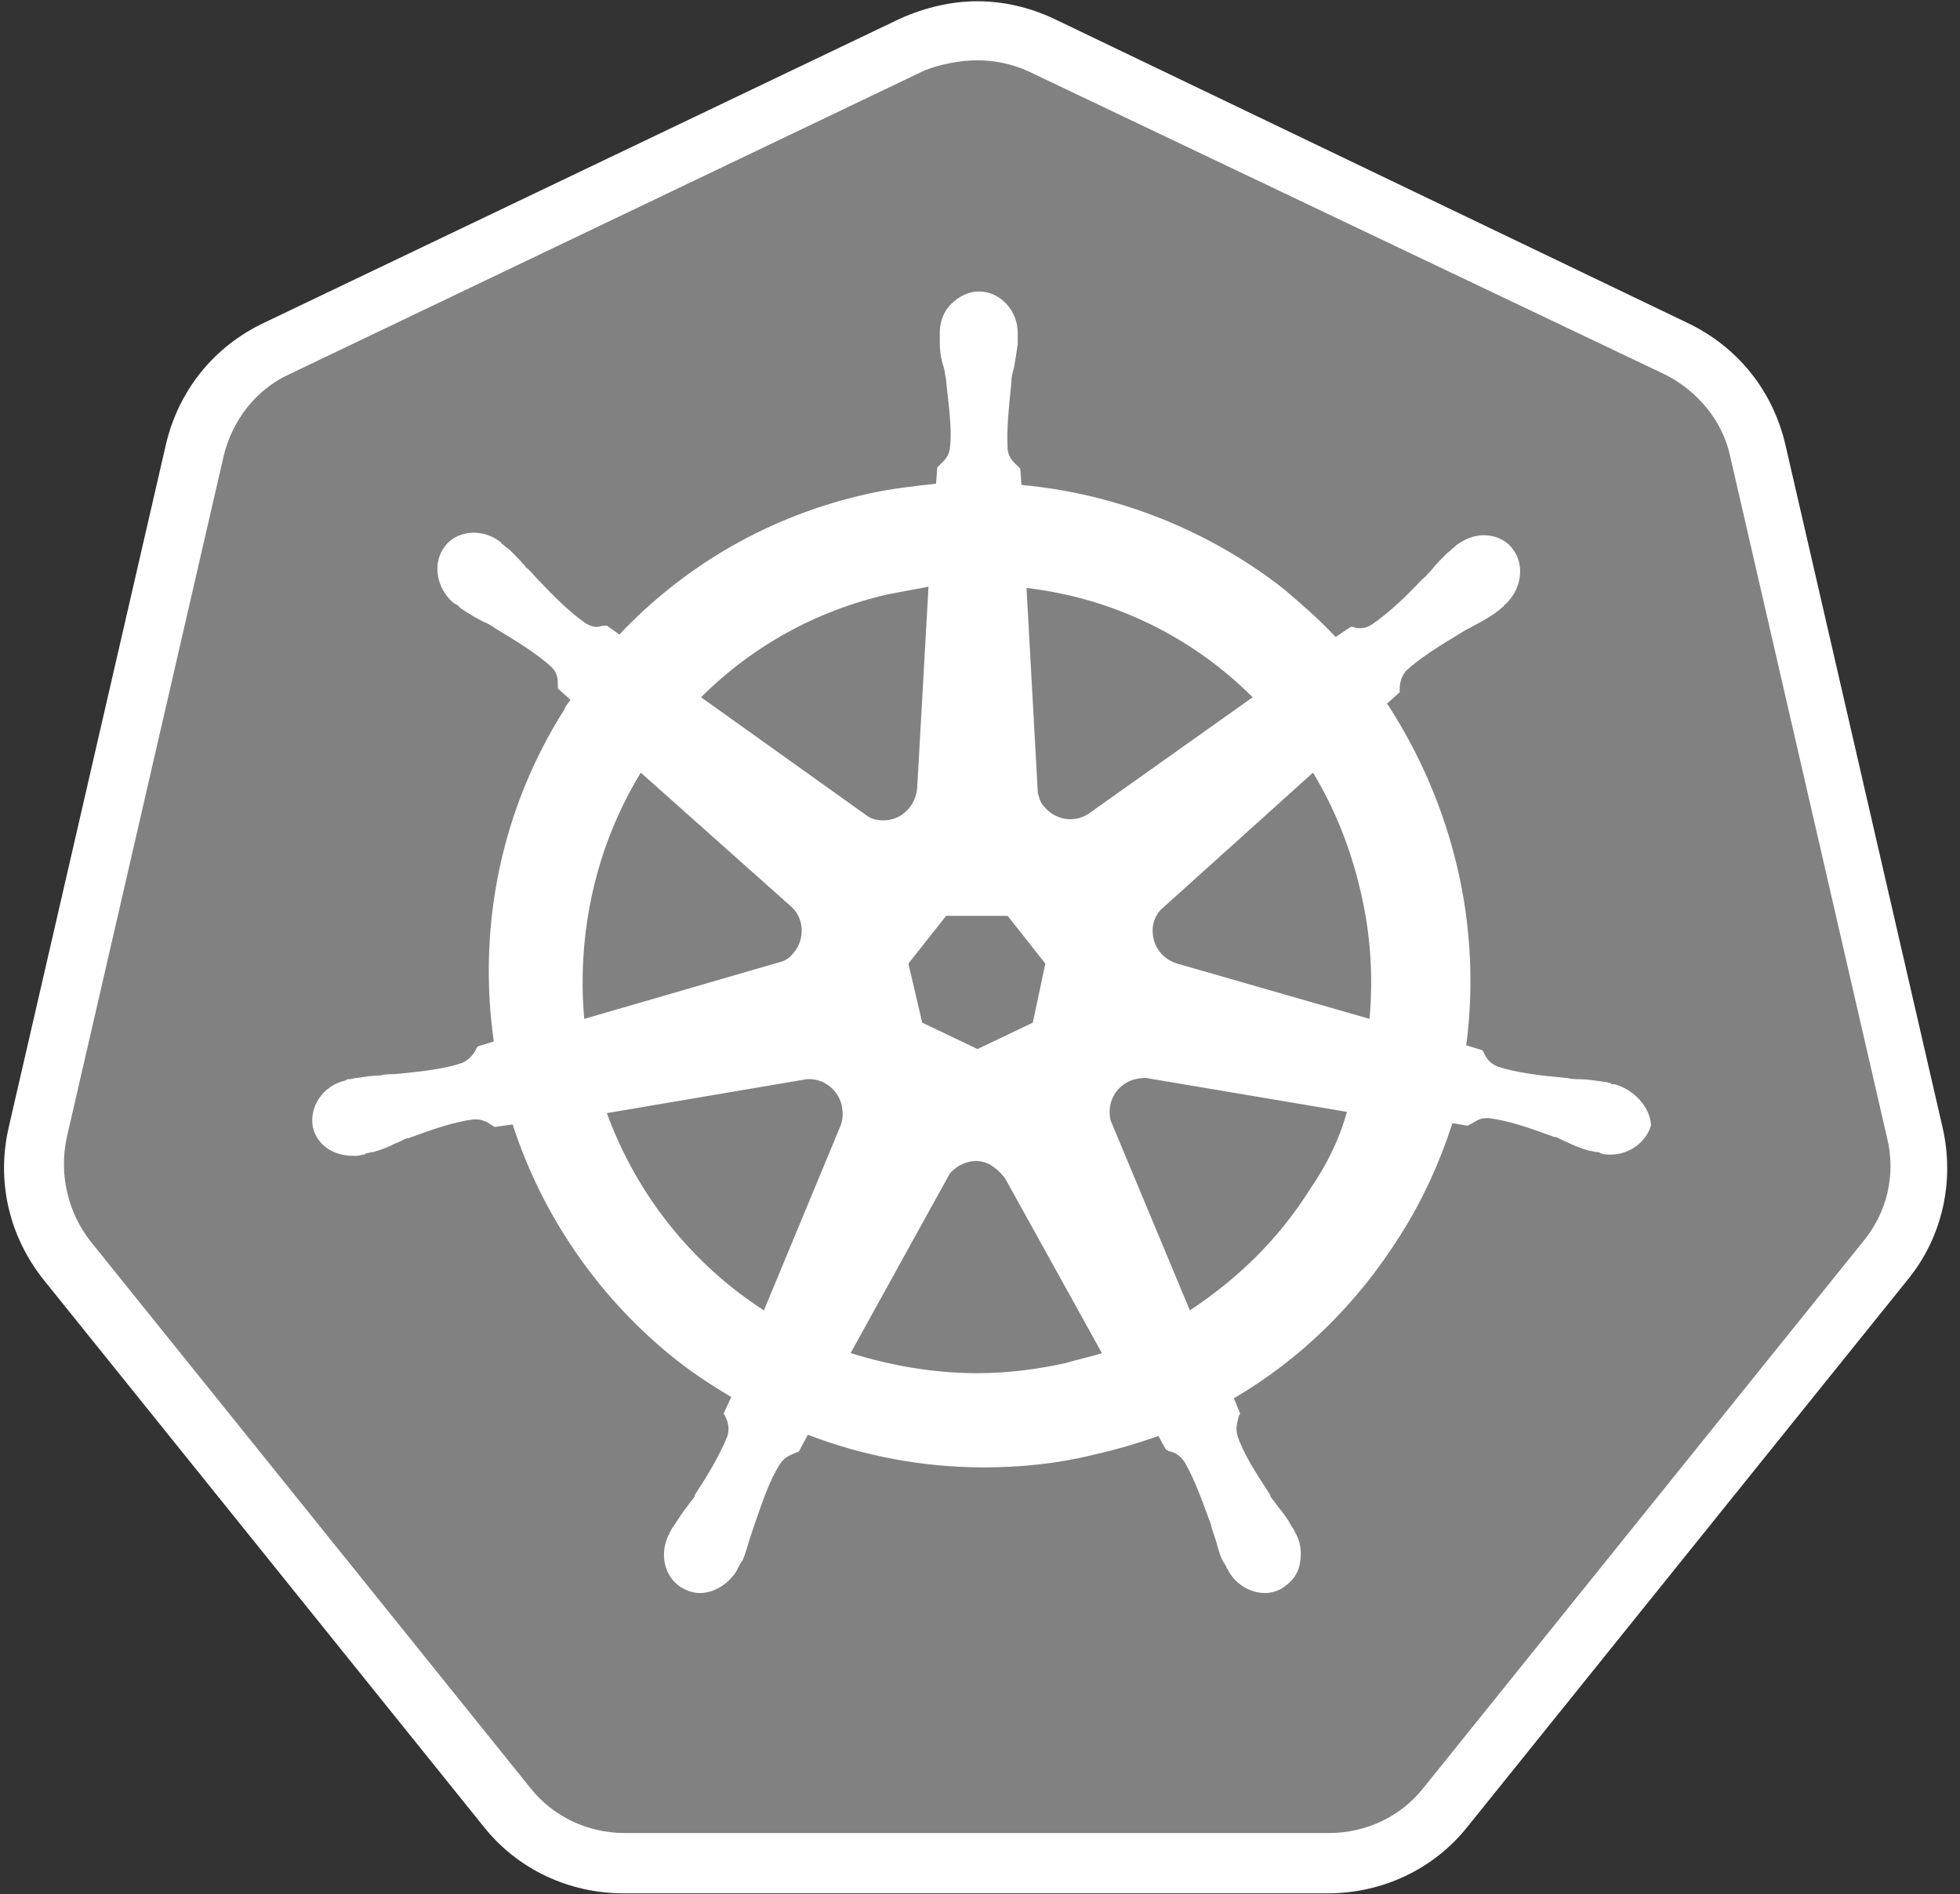 <svg xmlns="http://www.w3.org/2000/svg" width="149" height="144" viewBox="0 0 149 144" fill="none"><rect x="0" y="0" width="149" height="144" fill="#333333" stroke="none"/><g clip-path="url(#clip0)"><path d="M47.471 141.649C44.032 141.649 40.785 140.121 38.588 137.351L5.158 95.802C2.961 93.032 2.101 89.498 2.961 86.059L14.9 34.195C15.664 30.756 17.957 27.986 21.109 26.458L69.439 3.343C70.968 2.579 72.687 2.197 74.406 2.197C76.125 2.197 77.845 2.579 79.373 3.343L127.703 26.363C130.855 27.891 133.148 30.661 133.912 34.099L145.851 85.964C146.615 89.402 145.851 92.936 143.654 95.706L110.224 137.255C108.027 139.93 104.78 141.554 101.341 141.554L47.471 141.649Z" fill="#818181"></path><path d="M74.311 4.585C75.648 4.585 76.985 4.871 78.227 5.445L126.557 28.464C129.041 29.705 130.951 31.998 131.524 34.672L143.463 86.537C144.132 89.307 143.463 92.172 141.649 94.369L108.218 135.918C106.499 138.115 103.825 139.357 101.055 139.357H47.471C44.701 139.357 42.027 138.115 40.307 135.918L6.877 94.369C5.158 92.172 4.489 89.307 5.062 86.537L17.002 34.672C17.67 31.902 19.485 29.61 21.968 28.464L70.299 5.349C71.541 4.871 72.973 4.585 74.311 4.585ZM74.311 0.096C72.305 0.096 70.299 0.573 68.389 1.433L20.058 24.547C16.238 26.362 13.563 29.705 12.608 33.812L0.669 85.677C-0.287 89.784 0.669 93.987 3.343 97.33L36.773 138.879C39.352 142.126 43.268 143.941 47.375 143.941H100.959C105.066 143.941 108.983 142.126 111.561 138.879L144.992 97.33C147.666 94.082 148.621 89.784 147.666 85.677L135.727 33.812C134.772 29.705 132.097 26.362 128.277 24.547L80.137 1.433C78.322 0.573 76.316 0.096 74.311 0.096Z" fill="white"></path><path d="M122.737 82.429C122.641 82.429 122.641 82.429 122.737 82.429H122.641C122.546 82.429 122.45 82.429 122.45 82.334C122.259 82.334 122.068 82.238 121.877 82.238C121.208 82.143 120.635 82.047 120.062 82.047C119.776 82.047 119.489 82.047 119.107 81.951H119.012C117.006 81.76 115.382 81.57 113.854 81.092C113.185 80.805 112.994 80.423 112.803 80.041C112.803 79.946 112.708 79.946 112.708 79.85L111.466 79.468C112.039 75.075 111.848 70.49 110.797 66.001C109.747 61.511 107.932 57.309 105.448 53.488L106.404 52.628V52.437C106.404 51.96 106.499 51.482 106.881 51.005C108.027 49.954 109.46 49.094 111.179 48.044C111.466 47.853 111.752 47.757 112.039 47.566C112.612 47.28 113.09 46.993 113.663 46.611C113.758 46.516 113.949 46.42 114.14 46.229C114.236 46.133 114.331 46.133 114.331 46.038C115.669 44.892 115.955 42.981 115 41.74C114.522 41.071 113.663 40.689 112.803 40.689C112.039 40.689 111.37 40.976 110.702 41.453C110.606 41.549 110.606 41.549 110.511 41.644C110.32 41.74 110.224 41.931 110.033 42.026C109.556 42.504 109.174 42.886 108.792 43.364C108.6 43.554 108.409 43.841 108.123 44.032C106.786 45.465 105.544 46.611 104.302 47.471C104.016 47.662 103.729 47.757 103.443 47.757C103.252 47.757 103.061 47.757 102.87 47.662H102.679L101.532 48.426C100.291 47.089 98.954 45.942 97.616 44.796C91.885 40.307 84.913 37.537 77.654 36.868L77.558 35.627C77.463 35.531 77.463 35.531 77.367 35.436C77.081 35.149 76.698 34.863 76.603 34.194C76.507 32.666 76.698 30.947 76.889 29.036V28.941C76.889 28.654 76.985 28.272 77.081 27.986C77.176 27.413 77.272 26.839 77.367 26.171V25.598V25.311C77.367 23.592 76.03 22.159 74.406 22.159C73.642 22.159 72.878 22.541 72.305 23.114C71.732 23.687 71.445 24.451 71.445 25.311V25.502V26.075C71.445 26.744 71.541 27.317 71.732 27.89C71.827 28.177 71.827 28.463 71.923 28.845V28.941C72.114 30.851 72.4 32.57 72.209 34.099C72.114 34.767 71.732 35.054 71.445 35.34C71.35 35.436 71.35 35.436 71.254 35.531L71.159 36.773C69.439 36.964 67.72 37.155 66.001 37.537C58.646 39.161 52.151 42.886 47.089 48.235L46.134 47.566H45.943C45.752 47.566 45.561 47.662 45.37 47.662C45.083 47.662 44.797 47.566 44.51 47.375C43.268 46.516 42.027 45.274 40.689 43.841C40.498 43.65 40.307 43.364 40.021 43.172C39.639 42.695 39.257 42.313 38.779 41.835C38.684 41.74 38.492 41.644 38.301 41.453C38.206 41.358 38.111 41.358 38.111 41.262C37.537 40.785 36.773 40.498 36.009 40.498C35.15 40.498 34.29 40.88 33.812 41.549C32.857 42.79 33.144 44.701 34.481 45.847C34.576 45.847 34.576 45.942 34.672 45.942C34.863 46.038 34.959 46.229 35.15 46.325C35.723 46.706 36.2 46.993 36.773 47.28C37.06 47.375 37.346 47.566 37.633 47.757C39.352 48.808 40.785 49.667 41.931 50.718C42.409 51.196 42.409 51.673 42.409 52.151V52.342L43.364 53.202C43.173 53.488 42.982 53.679 42.886 53.966C38.11 61.511 36.296 70.394 37.537 79.182L36.296 79.564C36.296 79.659 36.2 79.659 36.2 79.755C36.009 80.137 35.723 80.519 35.15 80.805C33.717 81.283 31.997 81.474 29.992 81.665H29.896C29.61 81.665 29.228 81.665 28.941 81.76C28.368 81.76 27.795 81.856 27.126 81.951C26.935 81.951 26.744 82.047 26.553 82.047C26.458 82.047 26.362 82.047 26.267 82.143C24.547 82.525 23.497 84.148 23.783 85.677C24.07 87.014 25.311 87.874 26.84 87.874C27.126 87.874 27.317 87.874 27.604 87.778C27.699 87.778 27.795 87.778 27.795 87.682C27.986 87.682 28.177 87.587 28.368 87.587C29.037 87.396 29.514 87.205 30.087 86.918C30.374 86.823 30.66 86.632 30.947 86.536H31.042C32.857 85.868 34.481 85.295 36.009 85.103H36.2C36.773 85.103 37.155 85.39 37.442 85.581C37.537 85.581 37.537 85.677 37.633 85.677L38.97 85.486C41.262 92.554 45.656 98.858 51.483 103.442C52.82 104.493 54.157 105.353 55.59 106.212L55.017 107.454C55.017 107.55 55.112 107.55 55.112 107.645C55.303 108.027 55.494 108.505 55.303 109.173C54.73 110.606 53.87 112.039 52.82 113.663V113.758C52.629 114.045 52.438 114.236 52.247 114.522C51.865 115 51.578 115.477 51.196 116.05C51.1 116.146 51.005 116.337 50.91 116.528C50.91 116.623 50.814 116.719 50.814 116.719C50.05 118.343 50.623 120.158 52.056 120.826C52.438 121.017 52.82 121.113 53.202 121.113C54.348 121.113 55.494 120.349 56.067 119.298C56.067 119.202 56.163 119.107 56.163 119.107C56.258 118.916 56.354 118.725 56.449 118.629C56.736 117.961 56.831 117.483 57.022 116.91C57.118 116.623 57.213 116.337 57.309 116.05C57.978 114.14 58.455 112.612 59.315 111.275C59.697 110.702 60.174 110.606 60.556 110.415C60.652 110.415 60.652 110.415 60.748 110.319L61.416 109.078C65.619 110.702 70.204 111.561 74.788 111.561C77.558 111.561 80.424 111.275 83.098 110.606C84.817 110.224 86.441 109.746 88.065 109.173L88.638 110.224C88.733 110.224 88.733 110.224 88.829 110.319C89.306 110.415 89.689 110.606 90.071 111.179C90.835 112.516 91.408 114.14 92.076 115.955V116.05C92.172 116.337 92.267 116.623 92.363 116.91C92.554 117.483 92.65 118.056 92.936 118.629C93.032 118.82 93.127 118.916 93.223 119.107C93.223 119.202 93.318 119.298 93.318 119.298C93.891 120.444 95.037 121.113 96.183 121.113C96.566 121.113 96.948 121.017 97.33 120.826C97.998 120.444 98.571 119.871 98.763 119.107C98.954 118.343 98.954 117.483 98.571 116.719C98.571 116.623 98.476 116.623 98.476 116.528C98.38 116.337 98.285 116.146 98.189 116.05C97.903 115.477 97.521 115 97.139 114.522C96.948 114.236 96.757 114.045 96.566 113.758V113.663C95.515 112.039 94.56 110.606 94.082 109.173C93.891 108.505 94.082 108.123 94.178 107.645C94.178 107.55 94.273 107.55 94.273 107.454L93.796 106.308C98.858 103.347 103.156 99.144 106.404 93.986C108.123 91.312 109.46 88.351 110.415 85.39L111.561 85.581C111.657 85.581 111.657 85.486 111.752 85.486C112.135 85.295 112.421 85.008 112.994 85.008H113.185C114.713 85.199 116.337 85.772 118.152 86.441H118.247C118.534 86.536 118.821 86.727 119.107 86.823C119.68 87.109 120.158 87.3 120.826 87.491C121.017 87.491 121.208 87.587 121.399 87.587C121.495 87.587 121.591 87.587 121.686 87.682C121.973 87.778 122.164 87.778 122.45 87.778C123.883 87.778 125.125 86.823 125.507 85.581C125.507 84.435 124.456 82.907 122.737 82.429ZM78.513 77.749L74.311 79.755L70.108 77.749L69.057 73.26L71.923 69.63H76.603L79.468 73.26L78.513 77.749ZM103.443 67.815C104.207 71.063 104.398 74.31 104.111 77.462L89.498 73.26C88.16 72.878 87.396 71.54 87.683 70.203C87.778 69.821 87.969 69.439 88.256 69.153L99.813 58.741C101.437 61.416 102.679 64.472 103.443 67.815ZM95.228 53.011L82.716 61.893C81.665 62.562 80.233 62.371 79.373 61.32C79.086 61.034 78.991 60.652 78.895 60.27L78.036 44.701C84.626 45.465 90.644 48.426 95.228 53.011ZM67.529 45.178C68.58 44.987 69.535 44.796 70.585 44.605L69.726 59.888C69.63 61.225 68.58 62.371 67.147 62.371C66.765 62.371 66.287 62.276 66.001 62.084L53.297 53.011C57.213 49.094 62.085 46.42 67.529 45.178ZM48.713 58.741L60.079 68.866C61.13 69.726 61.225 71.349 60.365 72.4C60.079 72.782 59.697 73.069 59.219 73.164L44.414 77.462C43.841 70.967 45.274 64.377 48.713 58.741ZM46.134 84.626L61.321 82.047C62.562 81.951 63.709 82.811 63.995 84.053C64.091 84.626 64.091 85.103 63.9 85.581L58.073 99.622C52.724 96.183 48.426 90.93 46.134 84.626ZM80.997 103.633C78.8 104.111 76.603 104.398 74.311 104.398C70.968 104.398 67.72 103.824 64.664 102.869L72.209 89.211C72.973 88.351 74.215 87.969 75.266 88.542C75.743 88.829 76.125 89.211 76.412 89.593L83.767 102.869C82.907 103.156 81.952 103.347 80.997 103.633ZM99.622 90.357C97.234 94.177 94.082 97.234 90.453 99.622L84.435 85.199C84.149 84.053 84.626 82.811 85.772 82.238C86.154 82.047 86.632 81.951 87.11 81.951L102.392 84.53C101.819 86.632 100.864 88.542 99.622 90.357Z" fill="white"></path></g><defs><clipPath id="clip0"><rect width="148.048" height="144" fill="white"></rect></clipPath></defs></svg>